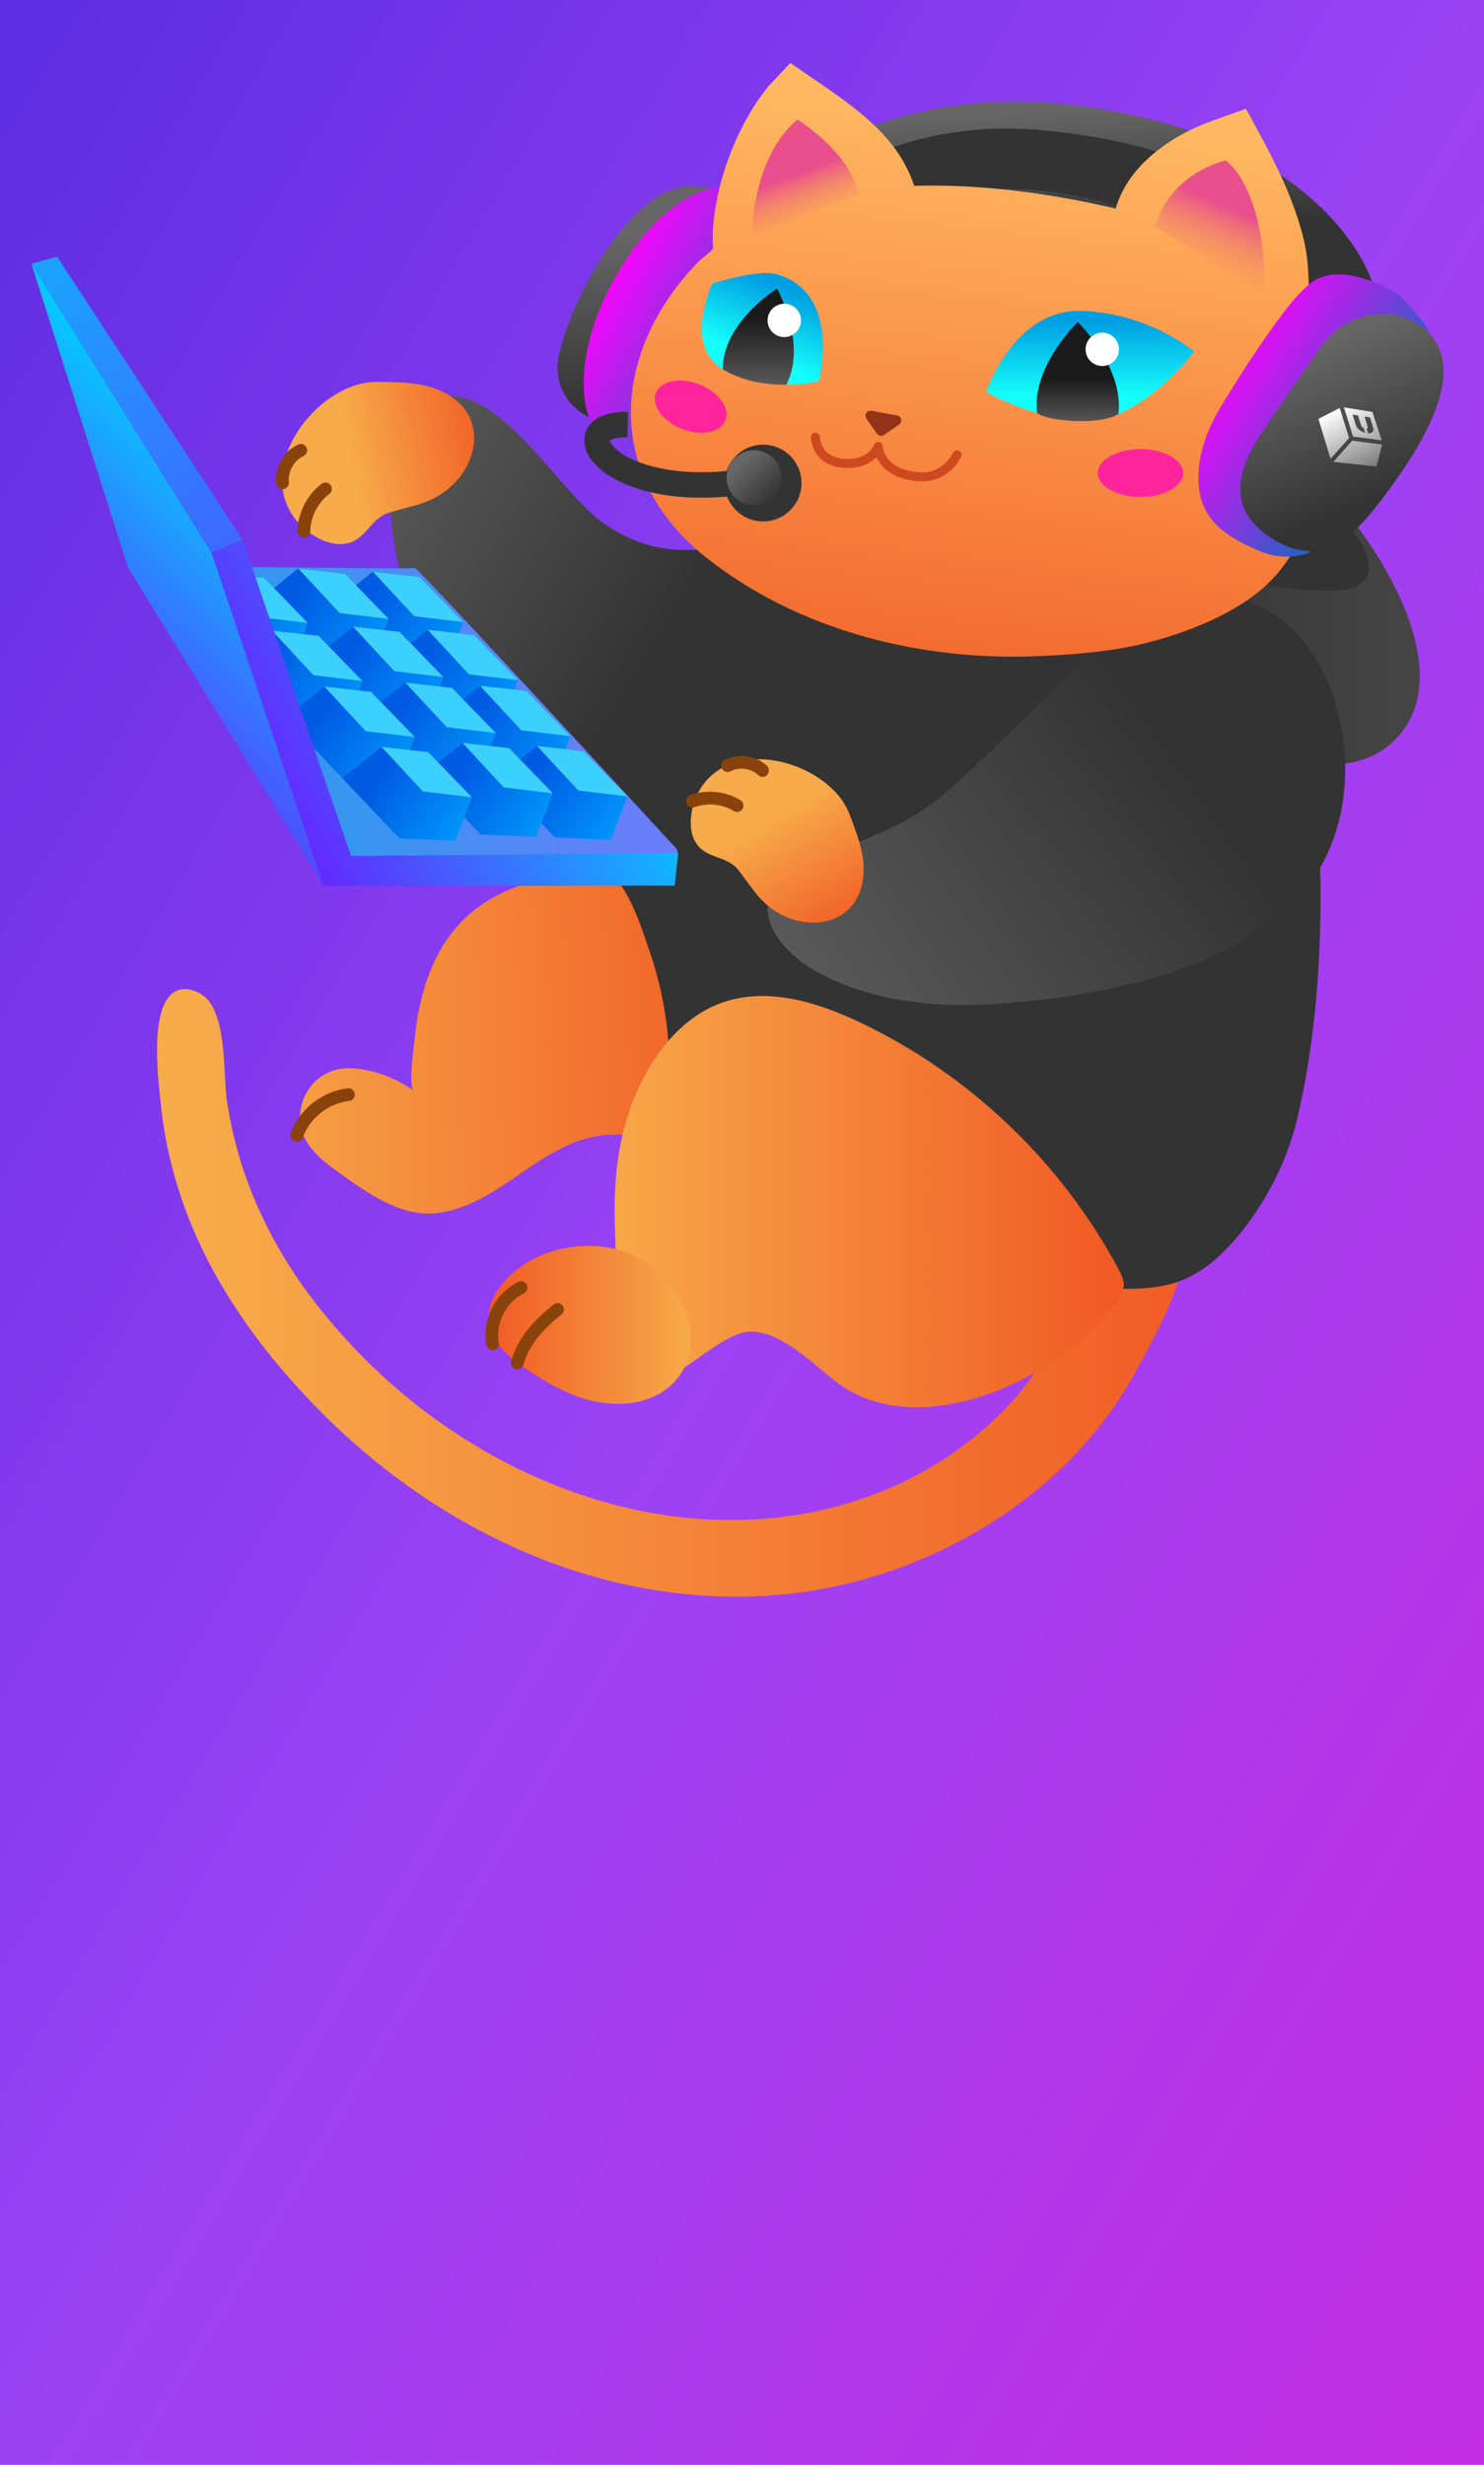<svg width="330" height="548" viewBox="0 0 330 548" fill="none" xmlns="http://www.w3.org/2000/svg">
<rect x="0" y="0" width="330" height="548" fill="#808080" stroke="none"/>
<rect width="330" height="548" fill="url(#paint0_linear_1595_3957)"/>
<path d="M156.012 54.343C156.012 54.343 184.041 15.967 240.393 23.559C295.625 30.998 305.034 62.49 305.034 62.49L297.185 67.639C297.185 67.639 269.551 46.064 229.768 44.537C189.986 43.009 169.046 58.874 169.046 58.874L156.012 54.343Z" fill="url(#paint1_linear_1595_3957)"/>
<path d="M166.216 52.649C166.216 52.649 190.796 25.435 230.832 28.874C283.548 33.4 294.881 60.007 294.881 60.007L283.35 63.33C283.35 63.33 256.481 42.741 226.082 42.033C195.688 41.325 170.5 58.156 170.5 58.156L166.216 52.649Z" fill="#333333"/>
<path d="M165.38 46.1C165.38 46.1 155.48 36.142 144.304 45.032C133.128 53.923 125.841 71.387 124.256 79.145C122.671 86.903 128.049 94.327 139.083 94.661C139.083 94.661 138.425 75.989 148.619 60.953C159.344 45.123 165.38 46.1 165.38 46.1Z" fill="url(#paint2_linear_1595_3957)"/>
<path d="M168.19 43.698C171.523 47.87 170.246 49.969 170.246 49.969C170.246 49.969 155.485 55.911 148.633 66.699C139.579 80.96 142.106 97.933 142.106 97.933C142.106 97.933 132.089 99.789 130.277 90.428C128.464 81.067 131.801 67.922 140.82 55.37C152.219 39.51 164.858 39.52 168.19 43.698Z" fill="url(#paint3_linear_1595_3957)"/>
<path d="M133.453 333.678C138.78 335.256 144.229 336.429 149.744 337.142C156.408 338.007 163.158 338.214 169.858 337.688C176.375 337.183 182.837 335.984 189.091 334.072C195.259 332.186 201.214 329.602 206.779 326.345C212.395 323.057 217.611 319.087 222.27 314.546C233.821 303.288 238.895 287.929 250.198 276.514C254.649 272.018 265.385 270.359 263.379 279.68C261.389 288.94 256.867 297.017 252.375 305.24C248.147 312.973 242.673 319.998 236.333 326.117C223.581 338.437 207.422 347.161 190.286 351.632C183.824 353.316 177.201 354.398 170.536 354.798C170.526 354.798 170.511 354.798 170.501 354.798C132.141 357.104 95.919 339.458 69.703 312.219C51.417 293.219 38.352 271.558 35.693 244.951C35.192 239.944 32.31 218.298 42.221 220.018C43 220.154 43.775 220.524 44.474 220.888C50.601 224.114 49.594 238.69 50.404 244.344C52.921 261.939 60.476 277.718 71.561 291.504C87.437 311.243 108.948 326.405 133.453 333.678Z" fill="url(#paint4_linear_1595_3957)"/>
<path d="M297.136 170.005C302.306 169.661 307.193 167.876 310.829 163.84C322.709 150.666 310.312 128.343 301.668 116.862C295.171 108.229 284.668 102.914 273.978 101.948C262.513 100.911 244.764 104.178 245.443 118.85C246.582 143.383 271.715 171.71 297.136 170.005Z" fill="url(#paint5_linear_1595_3957)"/>
<path d="M296.868 131.332C298.731 131.281 300.62 131.043 302.17 130.047C305.36 127.999 304.479 124.186 302.99 121.379C301.147 117.904 298.367 114.996 295.262 112.584C290.725 109.064 285.398 106.611 279.807 105.311C276.703 104.588 273.518 104.219 270.332 104.214C260.994 104.199 254.487 106.829 260.437 116.948C267.345 128.697 283.554 131.367 296.007 131.337C296.29 131.342 296.579 131.342 296.868 131.332Z" fill="#333333"/>
<path d="M176.79 257.827C171.443 259.233 166.146 258.662 160.889 257.453C152.625 255.551 144.467 251.955 135.843 252.269C120.535 252.825 111.283 268.554 96.466 269.778C88.611 270.425 80.869 264.685 74.832 260.341C71.242 257.756 66.831 254.145 66.71 248.951C66.548 242.23 71.743 237.082 78.311 237.512C83.32 237.84 87.882 239.686 91.999 242.473C90.738 241.618 92.07 232.252 92.227 230.765C93.301 220.478 96.582 209.782 104.781 202.914C105.166 202.595 105.555 202.282 105.95 201.978C112.412 197.057 120.636 194.888 128.753 194.453C151.313 193.254 174.952 197.027 187.82 217.307C197.532 232.611 196.955 252.517 176.79 257.827Z" fill="url(#paint6_linear_1595_3957)"/>
<path d="M157.541 122.046C150.335 122.734 143.321 122.365 134.768 116.751C124.615 110.08 111.454 85.522 97.786 88.222C89.142 89.927 86.311 100.876 86.58 109.671C87.471 138.928 103.787 167.284 128.646 182.79C143.711 192.182 165.167 197.391 180.952 186.816C192.128 179.326 199.537 169.313 200.428 155.637C201.101 145.356 198.24 133.719 190.573 126.4C187.115 123.098 182.719 120.949 177.919 120.605C170.216 120.048 163.805 121.449 157.541 122.046Z" fill="url(#paint7_linear_1595_3957)"/>
<path d="M248.485 114.971C252.754 116.726 256.83 118.9 260.638 121.515C286.1 139.029 293.822 170.921 293.66 200.178C293.569 216.559 292.182 233.016 288.404 248.987C286.414 257.387 282.236 265.838 276.99 272.691C272.25 278.876 266.639 284.318 258.739 285.855C254.349 286.71 249.832 286.609 245.36 286.503C240.681 286.391 240.19 281.556 239.537 277.784C239.071 275.098 238.063 273.166 236.64 270.83C234.837 267.856 233.141 264.816 231.328 261.848C229.92 259.542 228.371 256.452 226.234 254.717C222.466 250.696 218.455 246.949 214.146 243.51C203.208 234.786 188.385 228.176 174.146 230.73C170.246 231.428 166.231 232.823 162.838 234.892C160.473 236.333 159.014 238.624 157.475 240.844C156.452 242.321 155.227 244.172 153.171 243.57C149.271 242.432 148.892 237.714 148.77 234.396C148.481 226.689 147.013 219.042 144.526 211.744C142.162 204.8 139.63 196.425 133.426 191.899C131.907 190.791 128.519 189.32 129.659 186.943C129.902 186.432 130.18 185.936 130.479 185.451C131.152 184.358 131.932 183.332 132.753 182.345C137.599 176.519 139.027 170.319 141.24 163.178C143.539 155.774 146.896 149.437 150.309 142.539C154.963 133.132 161.136 124.433 170.044 118.612C184.684 109.054 204.929 108.679 221.899 109.352C230.989 109.716 240.058 111.506 248.485 114.971Z" fill="#333333"/>
<path d="M100.061 108.361C104.441 104.598 106.933 98.084 104.461 92.865C102.806 89.365 99.246 87.054 95.519 85.992C92.921 85.249 90.212 85.036 87.522 84.976C85.284 84.925 82.884 84.758 80.676 85.228C69.216 87.661 57.741 103.233 64.978 114.45C67.287 118.031 72.412 121.657 76.919 120.878C81.39 120.109 82.372 115.264 86.444 114C91.604 112.397 95.64 112.159 100.061 108.361Z" fill="url(#paint8_linear_1595_3957)"/>
<path d="M67.57 118.052C67.692 114.415 69.464 110.89 72.371 108.695" stroke="#89430A" stroke-width="2.835" stroke-miterlimit="10" stroke-linecap="round" stroke-linejoin="round"/>
<path d="M62.831 107.34C62.496 104.412 64.213 101.362 66.887 100.128" stroke="#89430A" stroke-width="2.835" stroke-miterlimit="10" stroke-linecap="round" stroke-linejoin="round"/>
<path d="M134.424 289.057C134.581 288.687 134.743 288.323 134.91 287.959C137.027 283.382 136.997 279.336 136.779 274.355C136.496 267.831 136.693 261.256 137.908 254.823C138.744 250.413 140.061 246.094 141.934 242.013C145.763 233.658 152.047 225.89 160.737 222.87C170.667 219.426 181.651 222.764 191.146 227.27C215.509 238.832 235.997 258.368 248.693 282.133C249.336 283.342 249.984 284.642 249.878 286.007C249.782 287.287 249.042 288.419 248.272 289.446C239.517 301.078 224.249 310.5 209.462 312.498C201.507 313.575 193.399 312.553 186.725 307.804C181.19 303.86 174.232 296.041 166.864 296.051C157.091 296.066 137.569 323.24 132.875 301.275C131.958 296.997 132.784 292.951 134.424 289.057Z" fill="url(#paint9_linear_1595_3957)"/>
<path d="M209.508 176.878C215.595 171.735 221.191 166.05 226.943 160.543C235.841 152.026 244.353 141.092 255.752 135.893C292.699 119.042 310.484 170.779 291.357 196.243C276.357 216.215 243.335 221.909 220.016 223.295C206.905 224.074 192.827 222.38 181.231 215.83C171.984 210.611 164.889 199.53 177.504 193.006C188.65 187.231 199.324 185.486 209.508 176.878Z" fill="url(#paint10_linear_1595_3957)"/>
<path d="M279.604 131.797C272.859 137.148 263.44 140.754 255.373 142.837C253.226 143.394 251.054 143.839 248.866 144.208C243.154 145.169 237.366 145.578 231.588 145.857C205.397 147.126 177.793 140.44 156.99 123.928C134.167 105.812 135.833 78.158 155.4 58.106C155.79 57.706 158.621 55.552 158.585 55.172C157.861 47.141 161.305 31.089 170.861 19.194L175.742 14L180.168 17.034C190.063 23.811 199.629 30.163 203.29 41.32C218.467 40.855 234.206 43.126 248.086 46.377C250.593 37.674 258.933 30.679 269.689 26.82L277.062 24.175L279.878 29.349C284 36.925 287.858 44.789 289.904 53.21C291.307 58.986 290.963 64.549 291.135 70.4C291.307 76.297 293.272 82.017 293.576 87.914C294.325 102.434 292.912 119.629 281.554 130.133C280.931 130.705 280.278 131.256 279.604 131.797Z" fill="url(#paint11_linear_1595_3957)"/>
<path d="M281.179 66.228C281.3 65.93 282.313 44.132 272.641 35.661C272.641 35.661 260.442 38.17 256.907 50.287L281.179 66.228Z" fill="url(#paint12_linear_1595_3957)"/>
<path d="M167.29 52.446C167.088 52.173 167.275 34.958 177.322 26.593C177.322 26.593 189.08 33.789 190.873 43.13L167.29 52.446Z" fill="url(#paint13_linear_1595_3957)"/>
<path d="M253.595 110.48C258.831 110.48 263.075 108.102 263.075 105.17C263.075 102.237 258.831 99.859 253.595 99.859C248.359 99.859 244.115 102.237 244.115 105.17C244.115 108.102 248.359 110.48 253.595 110.48Z" fill="#FF249C"/>
<path d="M161.32 93.464C162.397 90.736 159.806 87.159 155.532 85.475C151.257 83.791 146.919 84.637 145.841 87.365C144.763 90.093 147.355 93.67 151.629 95.354C155.903 97.038 160.242 96.192 161.32 93.464Z" fill="#FF249C"/>
<path d="M146.518 309.934C148.842 308.644 150.812 306.748 152.129 304.148C154.205 300.047 153.952 295.156 152.134 291.009C150.108 286.382 147.181 282.498 142.735 279.979C133.169 274.563 118.833 276.717 111.794 285.345C109.981 287.565 108.548 290.281 108.624 293.144C108.761 298.535 113.804 302.282 117.901 304.968C121.613 307.4 125.517 309.621 129.756 310.941C135.174 312.62 141.433 312.751 146.518 309.934Z" fill="url(#paint14_linear_1595_3957)"/>
<path d="M196.559 96.718C196.053 97.067 195.359 96.946 195.01 96.44L193.374 94.104L192.65 93.072C192.078 92.258 192.781 91.16 193.764 91.337L196.635 91.853L199.506 92.369C200.489 92.546 200.762 93.816 199.947 94.382L198.909 95.1L196.559 96.718Z" fill="#933319"/>
<path d="M212.844 101.124C212.844 101.124 210.393 106.475 204.291 105.999C195.424 105.307 195.308 99.243 195.308 99.243C195.308 99.243 194.082 103.036 188.522 103.036C181.326 103.036 181.326 97.189 181.326 97.189" stroke="#CE4920" stroke-width="2" stroke-miterlimit="10" stroke-linecap="round" stroke-linejoin="round"/>
<path d="M149.353 190.893L78.052 190.322C78.052 190.322 29.073 126.685 28.44 126.113C27.807 125.542 91.785 126.614 92.272 126.31C92.707 126.042 139.949 177.324 150.305 188.577C151.105 189.442 150.527 190.833 149.353 190.893Z" fill="url(#paint15_linear_1595_3957)"/>
<path d="M99.321 148.011L86.879 147.435L74.189 134.043L82.919 127.089L93.275 128.262L103.008 138.316L99.321 148.011Z" fill="url(#paint16_linear_1595_3957)"/>
<path d="M111.484 160.928L99.042 160.357L86.352 146.96L95.087 140.011L105.443 141.184L115.176 151.233L111.484 160.928Z" fill="url(#paint17_linear_1595_3957)"/>
<path d="M123.126 173.374L110.683 172.803L97.993 159.406L106.729 152.457L117.084 153.63L126.817 163.679L123.126 173.374Z" fill="url(#paint18_linear_1595_3957)"/>
<path d="M135.816 186.771L123.379 186.195L110.684 172.803L119.419 165.849L129.775 167.022L139.508 177.076L135.816 186.771Z" fill="url(#paint19_linear_1595_3957)"/>
<path d="M82.743 147.324L70.301 146.747L57.61 133.355L66.341 126.401L76.696 127.575L86.434 137.629L82.743 147.324Z" fill="url(#paint20_linear_1595_3957)"/>
<path d="M94.912 160.241L82.47 159.669L69.779 146.277L78.51 139.323L88.865 140.497L98.598 150.551L94.912 160.241Z" fill="url(#paint21_linear_1595_3957)"/>
<path d="M106.553 172.687L94.111 172.115L81.421 158.718L90.151 151.77L100.507 152.943L110.24 162.992L106.553 172.687Z" fill="url(#paint22_linear_1595_3957)"/>
<path d="M119.243 186.083L106.801 185.512L94.11 172.115L102.841 165.166L113.196 166.334L122.929 176.388L119.243 186.083Z" fill="url(#paint23_linear_1595_3957)"/>
<path d="M64.74 148.209L52.298 147.632L39.607 134.24L48.338 127.286L58.694 128.459L68.427 138.514L64.74 148.209Z" fill="url(#paint24_linear_1595_3957)"/>
<path d="M76.903 161.125L64.466 160.554L51.77 147.157L60.506 140.208L70.862 141.381L80.595 151.43L76.903 161.125Z" fill="url(#paint25_linear_1595_3957)"/>
<path d="M88.546 173.572L76.109 173L63.413 159.603L72.148 152.654L82.504 153.828L92.237 163.877L88.546 173.572Z" fill="url(#paint26_linear_1595_3957)"/>
<path d="M101.241 186.968L88.799 186.392L76.108 173L84.839 166.046L95.195 167.219L104.927 177.273L101.241 186.968Z" fill="url(#paint27_linear_1595_3957)"/>
<path d="M128.606 175.761L119.42 165.849L129.776 167.022L139.509 177.076L128.606 175.761Z" fill="#3CD0FF"/>
<path d="M115.915 162.37L106.729 152.457L117.084 153.63L126.817 163.679L115.915 162.37Z" fill="#3CD0FF"/>
<path d="M104.273 149.923L95.087 140.011L105.443 141.184L115.176 151.233L104.273 149.923Z" fill="#3CD0FF"/>
<path d="M87.695 149.235L78.509 139.322L88.865 140.496L98.597 150.55L87.695 149.235Z" fill="#3CD0FF"/>
<path d="M75.531 136.314L66.34 126.401L76.696 127.575L86.434 137.629L75.531 136.314Z" fill="#3CD0FF"/>
<path d="M57.523 137.199L48.337 127.286L58.693 128.459L68.426 138.514L57.523 137.199Z" fill="#3CD0FF"/>
<path d="M69.692 150.121L60.506 140.208L70.862 141.381L80.595 151.43L69.692 150.121Z" fill="#3CD0FF"/>
<path d="M81.334 162.567L72.147 152.654L82.503 153.828L92.236 163.877L81.334 162.567Z" fill="#3CD0FF"/>
<path d="M92.104 137.001L82.918 127.089L93.274 128.262L103.007 138.316L92.104 137.001Z" fill="#3CD0FF"/>
<path d="M99.336 161.681L90.15 151.769L100.506 152.942L110.239 162.991L99.336 161.681Z" fill="#3CD0FF"/>
<path d="M112.026 175.073L102.84 165.166L113.196 166.334L122.929 176.388L112.026 175.073Z" fill="#3CD0FF"/>
<path d="M94.024 175.958L84.838 166.046L95.194 167.219L104.927 177.273L94.024 175.958Z" fill="#3CD0FF"/>
<path d="M150.807 189.638L150.032 196.916L71.697 196.961L47.02 122.845L53.958 120.028L78.058 190.321L150.807 189.638Z" fill="url(#paint28_linear_1595_3957)"/>
<path d="M71.986 197.048L28.441 126.113L7 58.657L47.02 122.846L71.986 197.048Z" fill="url(#paint29_linear_1595_3957)"/>
<path d="M53.958 120.029L47.02 122.846L7 58.657L12.702 57.079L53.958 120.029Z" fill="url(#paint30_linear_1595_3957)"/>
<path d="M219.286 87.141C219.286 87.141 225.464 68.681 240.408 69.121C255.352 69.556 265.515 78.128 265.515 78.128C265.515 78.128 254.359 93.169 242.398 93.478C230.437 93.786 219.286 87.141 219.286 87.141Z" fill="url(#paint31_linear_1595_3957)"/>
<path d="M182.118 84.672C182.118 84.672 187.177 65.297 172.856 61.003C168.602 59.724 158.398 63.046 158.398 63.046C158.398 63.046 151.192 78.219 162.206 82.886C173.22 87.555 182.118 84.672 182.118 84.672Z" fill="url(#paint32_linear_1595_3957)"/>
<path d="M230.62 91.838C229.38 81.379 239.67 71.608 239.67 71.608C239.67 71.608 250.01 81.657 248.694 92.061C244.521 94.665 232.859 93.659 230.62 91.838Z" fill="url(#paint33_linear_1595_3957)"/>
<path d="M173.781 203.384C178.618 205.938 185.236 205.882 188.994 201.897C191.51 199.227 192.321 195.292 191.971 191.641C191.728 189.097 190.979 186.634 190.103 184.247C189.373 182.259 188.69 180.085 187.51 178.299C181.398 169.049 163.669 164.331 156.265 174.582C153.9 177.854 152.477 183.625 154.721 187.327C156.949 190.999 161.567 190.184 164.094 193.34C167.289 197.335 168.895 200.805 173.781 203.384Z" fill="url(#paint34_linear_1595_3957)"/>
<path d="M153.976 178.118C157.232 176.965 160.954 177.309 163.901 179.109" stroke="#89430A" stroke-width="2.835" stroke-miterlimit="10" stroke-linecap="round" stroke-linejoin="round"/>
<path d="M161.795 170.233C164.266 168.923 167.553 169.378 169.568 171.31" stroke="#89430A" stroke-width="2.835" stroke-miterlimit="10" stroke-linecap="round" stroke-linejoin="round"/>
<path d="M169.691 115.937C174.409 115.937 178.234 112.117 178.234 107.405C178.234 102.693 174.409 98.873 169.691 98.873C164.973 98.873 161.148 102.693 161.148 107.405C161.148 112.117 164.973 115.937 169.691 115.937Z" fill="#333333"/>
<path d="M139.596 94.407C124.759 94.109 134.714 110.657 163.184 107.405" stroke="#333333" stroke-width="5.669" stroke-miterlimit="10"/>
<path d="M167.661 112.28C171.031 112.28 173.763 109.552 173.763 106.186C173.763 102.82 171.031 100.092 167.661 100.092C164.291 100.092 161.559 102.82 161.559 106.186C161.559 109.552 164.291 112.28 167.661 112.28Z" fill="url(#paint35_linear_1595_3957)"/>
<path d="M65.981 252.426C67.773 247.571 72.351 243.975 77.486 243.368" stroke="#89430A" stroke-width="2.835" stroke-miterlimit="10" stroke-linecap="round" stroke-linejoin="round"/>
<path d="M109.525 298.767C108.613 293.831 111.358 288.45 115.89 286.285" stroke="#89430A" stroke-width="2.835" stroke-miterlimit="10" stroke-linecap="round" stroke-linejoin="round"/>
<path d="M115.021 303.041C116.489 297.993 119.73 294.605 123.984 291.141" stroke="#89430A" stroke-width="2.835" stroke-miterlimit="10" stroke-linecap="round" stroke-linejoin="round"/>
<path d="M245.113 81.38C247.163 81.38 248.825 79.72 248.825 77.673C248.825 75.626 247.163 73.966 245.113 73.966C243.063 73.966 241.401 75.626 241.401 77.673C241.401 79.72 243.063 81.38 245.113 81.38Z" fill="white"/>
<path d="M311.41 65.747C311.41 65.747 298.259 56.968 290.967 63.335C288.075 65.864 285.721 69.055 283.467 72.14C280.788 75.801 278.272 79.584 275.836 83.408C274.286 85.84 272.762 88.293 271.283 90.771C268.215 95.915 265.946 102.216 266.589 108.29C267.435 116.311 273.593 119.806 280.383 122.628C283.807 124.049 287.645 124.135 291.175 122.881L309.294 96.041C315.284 87.17 322.536 77.925 315.36 70.273L311.41 65.747Z" fill="url(#paint36_linear_1595_3957)"/>
<path d="M293.503 77.323C296.577 72.888 301.519 70.01 306.923 69.813C310.067 69.697 313.516 70.465 316.701 73.095C325.796 80.605 318.894 94.781 310.457 106.666C302.021 118.551 294.936 126.785 283.567 120.159C272.199 113.534 275.374 104.087 280.185 96.784C282.894 92.672 289.649 82.886 293.503 77.323Z" fill="url(#paint37_linear_1595_3957)"/>
<path d="M297.921 90.705L300.002 97.381L295.875 102.013L293.181 93.138L297.921 90.705Z" fill="url(#paint38_linear_1595_3957)"/>
<path d="M305.183 91.585L298.848 90.568L300.878 97.072L307.244 97.902L305.183 91.585ZM301.451 94.377L300.762 92.182L301.982 92.379L302.661 94.538C302.762 94.862 302.97 95.08 303.243 95.206L303.562 96.228C302.554 95.96 301.729 95.262 301.451 94.377ZM304.226 96.339L303.907 95.312C304.119 95.267 304.21 95.095 304.109 94.776L303.431 92.617L304.651 92.814L305.34 95.009C305.618 95.894 305.167 96.384 304.226 96.339Z" fill="url(#paint39_linear_1595_3957)"/>
<path d="M306.078 103.728L296.518 102.686L300.705 97.982L307.344 98.842L306.078 103.728Z" fill="url(#paint40_linear_1595_3957)"/>
<path d="M160.717 82.123C160.717 71.609 172.789 64.154 172.789 64.154C172.789 64.154 179.585 76.338 174.85 85.547C168.318 85.547 164.125 84.081 160.717 82.123Z" fill="url(#paint41_linear_1595_3957)"/>
<path d="M174.403 74.946C176.453 74.946 178.115 73.287 178.115 71.239C178.115 69.192 176.453 67.532 174.403 67.532C172.353 67.532 170.691 69.192 170.691 71.239C170.691 73.287 172.353 74.946 174.403 74.946Z" fill="white"/>
<defs>
<linearGradient id="paint0_linear_1595_3957" x1="-165" y1="274" x2="319.357" y2="565.675" gradientUnits="userSpaceOnUse">
<stop stop-color="#5D2DE1"/>
<stop offset="0.51" stop-color="#9C42F5"/>
<stop offset="1" stop-color="#C32DE1"/>
</linearGradient>
<linearGradient id="paint1_linear_1595_3957" x1="230.217" y1="51.913" x2="228.945" y2="24.847" gradientUnits="userSpaceOnUse">
<stop stop-color="#333333"/>
<stop offset="1" stop-color="#666666"/>
</linearGradient>
<linearGradient id="paint2_linear_1595_3957" x1="146.306" y1="90.635" x2="143.941" y2="52.154" gradientUnits="userSpaceOnUse">
<stop stop-color="#333333"/>
<stop offset="1" stop-color="#666666"/>
</linearGradient>
<linearGradient id="paint3_linear_1595_3957" x1="135.019" y1="60.621" x2="175.243" y2="83.858" gradientUnits="userSpaceOnUse">
<stop stop-color="#FF00FF"/>
<stop offset="0.992" stop-color="#0071BC"/>
</linearGradient>
<linearGradient id="paint4_linear_1595_3957" x1="271.338" y1="287.465" x2="42.634" y2="287.465" gradientUnits="userSpaceOnUse">
<stop stop-color="#F15A24"/>
<stop offset="1" stop-color="#F7AB4A"/>
</linearGradient>
<linearGradient id="paint5_linear_1595_3957" x1="245.426" y1="135.926" x2="439.526" y2="135.926" gradientUnits="userSpaceOnUse">
<stop stop-color="#333333"/>
<stop offset="1" stop-color="#666666"/>
</linearGradient>
<linearGradient id="paint6_linear_1595_3957" x1="171.287" y1="230.376" x2="46.297" y2="234.082" gradientUnits="userSpaceOnUse">
<stop stop-color="#F15A24"/>
<stop offset="1" stop-color="#F7AB4A"/>
</linearGradient>
<linearGradient id="paint7_linear_1595_3957" x1="144.673" y1="145.444" x2="59.425" y2="94.936" gradientUnits="userSpaceOnUse">
<stop stop-color="#333333"/>
<stop offset="1" stop-color="#666666"/>
</linearGradient>
<linearGradient id="paint8_linear_1595_3957" x1="110.07" y1="97.435" x2="77.969" y2="103.215" gradientUnits="userSpaceOnUse">
<stop stop-color="#F15A24"/>
<stop offset="1" stop-color="#F7AB4A"/>
</linearGradient>
<linearGradient id="paint9_linear_1595_3957" x1="248.479" y1="267.171" x2="131.082" y2="267.171" gradientUnits="userSpaceOnUse">
<stop stop-color="#F15A24"/>
<stop offset="1" stop-color="#F7AB4A"/>
</linearGradient>
<linearGradient id="paint10_linear_1595_3957" x1="265.04" y1="172.964" x2="160.048" y2="246.845" gradientUnits="userSpaceOnUse">
<stop stop-color="#333333"/>
<stop offset="1" stop-color="#666666"/>
</linearGradient>
<linearGradient id="paint11_linear_1595_3957" x1="208.487" y1="172.747" x2="224.512" y2="25.146" gradientUnits="userSpaceOnUse">
<stop stop-color="#F15A24"/>
<stop offset="1" stop-color="#FFB861"/>
</linearGradient>
<linearGradient id="paint12_linear_1595_3957" x1="267.133" y1="62.639" x2="274.001" y2="46.21" gradientUnits="userSpaceOnUse">
<stop stop-color="#F6AA50" stop-opacity="0"/>
<stop offset="1" stop-color="#E94E8D"/>
</linearGradient>
<linearGradient id="paint13_linear_1595_3957" x1="180.586" y1="51.515" x2="175.96" y2="39.063" gradientUnits="userSpaceOnUse">
<stop stop-color="#F6AA50" stop-opacity="0"/>
<stop offset="1" stop-color="#E94E8D"/>
</linearGradient>
<linearGradient id="paint14_linear_1595_3957" x1="108.618" y1="294.576" x2="153.594" y2="294.576" gradientUnits="userSpaceOnUse">
<stop stop-color="#F15A24"/>
<stop offset="1" stop-color="#F7AB4A"/>
</linearGradient>
<linearGradient id="paint15_linear_1595_3957" x1="164.517" y1="119.884" x2="5.773" y2="175.882" gradientUnits="userSpaceOnUse">
<stop stop-color="#8B6FFF"/>
<stop offset="1" stop-color="#00AFE7"/>
</linearGradient>
<linearGradient id="paint16_linear_1595_3957" x1="105.699" y1="148.079" x2="82.624" y2="132.741" gradientUnits="userSpaceOnUse">
<stop stop-color="#00A3FF"/>
<stop offset="0.992" stop-color="#005BE3"/>
</linearGradient>
<linearGradient id="paint17_linear_1595_3957" x1="117.867" y1="160.995" x2="94.795" y2="145.653" gradientUnits="userSpaceOnUse">
<stop stop-color="#00A3FF"/>
<stop offset="0.992" stop-color="#005BE3"/>
</linearGradient>
<linearGradient id="paint18_linear_1595_3957" x1="129.509" y1="173.442" x2="106.437" y2="158.099" gradientUnits="userSpaceOnUse">
<stop stop-color="#00A3FF"/>
<stop offset="0.992" stop-color="#005BE3"/>
</linearGradient>
<linearGradient id="paint19_linear_1595_3957" x1="142.199" y1="186.838" x2="119.124" y2="171.497" gradientUnits="userSpaceOnUse">
<stop stop-color="#00A3FF"/>
<stop offset="0.992" stop-color="#005BE3"/>
</linearGradient>
<linearGradient id="paint20_linear_1595_3957" x1="89.126" y1="147.391" x2="66.05" y2="132.05" gradientUnits="userSpaceOnUse">
<stop stop-color="#00A3FF"/>
<stop offset="0.992" stop-color="#005BE3"/>
</linearGradient>
<linearGradient id="paint21_linear_1595_3957" x1="101.289" y1="160.308" x2="78.219" y2="144.969" gradientUnits="userSpaceOnUse">
<stop stop-color="#00A3FF"/>
<stop offset="0.992" stop-color="#005BE3"/>
</linearGradient>
<linearGradient id="paint22_linear_1595_3957" x1="112.931" y1="172.754" x2="89.86" y2="157.415" gradientUnits="userSpaceOnUse">
<stop stop-color="#00A3FF"/>
<stop offset="0.992" stop-color="#005BE3"/>
</linearGradient>
<linearGradient id="paint23_linear_1595_3957" x1="125.621" y1="186.151" x2="102.55" y2="170.812" gradientUnits="userSpaceOnUse">
<stop stop-color="#00A3FF"/>
<stop offset="0.992" stop-color="#005BE3"/>
</linearGradient>
<linearGradient id="paint24_linear_1595_3957" x1="71.118" y1="148.276" x2="48.043" y2="132.938" gradientUnits="userSpaceOnUse">
<stop stop-color="#00A3FF"/>
<stop offset="0.992" stop-color="#005BE3"/>
</linearGradient>
<linearGradient id="paint25_linear_1595_3957" x1="83.286" y1="161.193" x2="60.214" y2="145.85" gradientUnits="userSpaceOnUse">
<stop stop-color="#00A3FF"/>
<stop offset="0.992" stop-color="#005BE3"/>
</linearGradient>
<linearGradient id="paint26_linear_1595_3957" x1="94.929" y1="173.639" x2="71.856" y2="158.296" gradientUnits="userSpaceOnUse">
<stop stop-color="#00A3FF"/>
<stop offset="0.992" stop-color="#005BE3"/>
</linearGradient>
<linearGradient id="paint27_linear_1595_3957" x1="107.619" y1="187.036" x2="84.544" y2="171.698" gradientUnits="userSpaceOnUse">
<stop stop-color="#00A3FF"/>
<stop offset="0.992" stop-color="#005BE3"/>
</linearGradient>
<linearGradient id="paint28_linear_1595_3957" x1="141.251" y1="141.985" x2="59.976" y2="182.761" gradientUnits="userSpaceOnUse">
<stop stop-color="#00D1FF"/>
<stop offset="1" stop-color="#6821FF"/>
</linearGradient>
<linearGradient id="paint29_linear_1595_3957" x1="59.221" y1="107.213" x2="8.677" y2="160.233" gradientUnits="userSpaceOnUse">
<stop stop-color="#00D1FF"/>
<stop offset="0.992" stop-color="#6821FF"/>
</linearGradient>
<linearGradient id="paint30_linear_1595_3957" x1="10.334" y1="46.48" x2="67.611" y2="168.664" gradientUnits="userSpaceOnUse">
<stop stop-color="#16ABFF"/>
<stop offset="0.992" stop-color="#5343FF"/>
</linearGradient>
<linearGradient id="paint31_linear_1595_3957" x1="242.4" y1="88.183" x2="242.4" y2="60.157" gradientUnits="userSpaceOnUse">
<stop stop-color="#15FFFB"/>
<stop offset="0.605" stop-color="#009EE2"/>
</linearGradient>
<linearGradient id="paint32_linear_1595_3957" x1="168.02" y1="79.48" x2="178.276" y2="53.451" gradientUnits="userSpaceOnUse">
<stop stop-color="#15FFFB"/>
<stop offset="0.605" stop-color="#009EE2"/>
</linearGradient>
<linearGradient id="paint33_linear_1595_3957" x1="239.666" y1="80.046" x2="239.666" y2="96.469" gradientUnits="userSpaceOnUse">
<stop offset="0.244" stop-color="#1A1A1A"/>
<stop offset="1" stop-color="#676767"/>
</linearGradient>
<linearGradient id="paint34_linear_1595_3957" x1="186.916" y1="208.433" x2="170.74" y2="182.131" gradientUnits="userSpaceOnUse">
<stop stop-color="#F15A24"/>
<stop offset="1" stop-color="#F7AB4A"/>
</linearGradient>
<linearGradient id="paint35_linear_1595_3957" x1="172.336" y1="110.858" x2="164.873" y2="103.384" gradientUnits="userSpaceOnUse">
<stop stop-color="#333333"/>
<stop offset="1" stop-color="#666666"/>
</linearGradient>
<linearGradient id="paint36_linear_1595_3957" x1="271.236" y1="78.841" x2="310.738" y2="104.237" gradientUnits="userSpaceOnUse">
<stop stop-color="#FF00FF"/>
<stop offset="0.992" stop-color="#0071BC"/>
</linearGradient>
<linearGradient id="paint37_linear_1595_3957" x1="304.983" y1="111.287" x2="291.073" y2="77.559" gradientUnits="userSpaceOnUse">
<stop stop-color="#333333"/>
<stop offset="1" stop-color="#666666"/>
</linearGradient>
<linearGradient id="paint38_linear_1595_3957" x1="294.699" y1="92.226" x2="308.825" y2="118.804" gradientUnits="userSpaceOnUse">
<stop stop-color="white"/>
<stop offset="1"/>
</linearGradient>
<linearGradient id="paint39_linear_1595_3957" x1="300.319" y1="89.239" x2="314.445" y2="115.817" gradientUnits="userSpaceOnUse">
<stop stop-color="white"/>
<stop offset="1"/>
</linearGradient>
<linearGradient id="paint40_linear_1595_3957" x1="296.79" y1="91.115" x2="310.915" y2="117.693" gradientUnits="userSpaceOnUse">
<stop stop-color="white"/>
<stop offset="1"/>
</linearGradient>
<linearGradient id="paint41_linear_1595_3957" x1="168.588" y1="64.545" x2="168.637" y2="89.147" gradientUnits="userSpaceOnUse">
<stop offset="0.244" stop-color="#1A1A1A"/>
<stop offset="1" stop-color="#676767"/>
</linearGradient>
</defs>
</svg>
